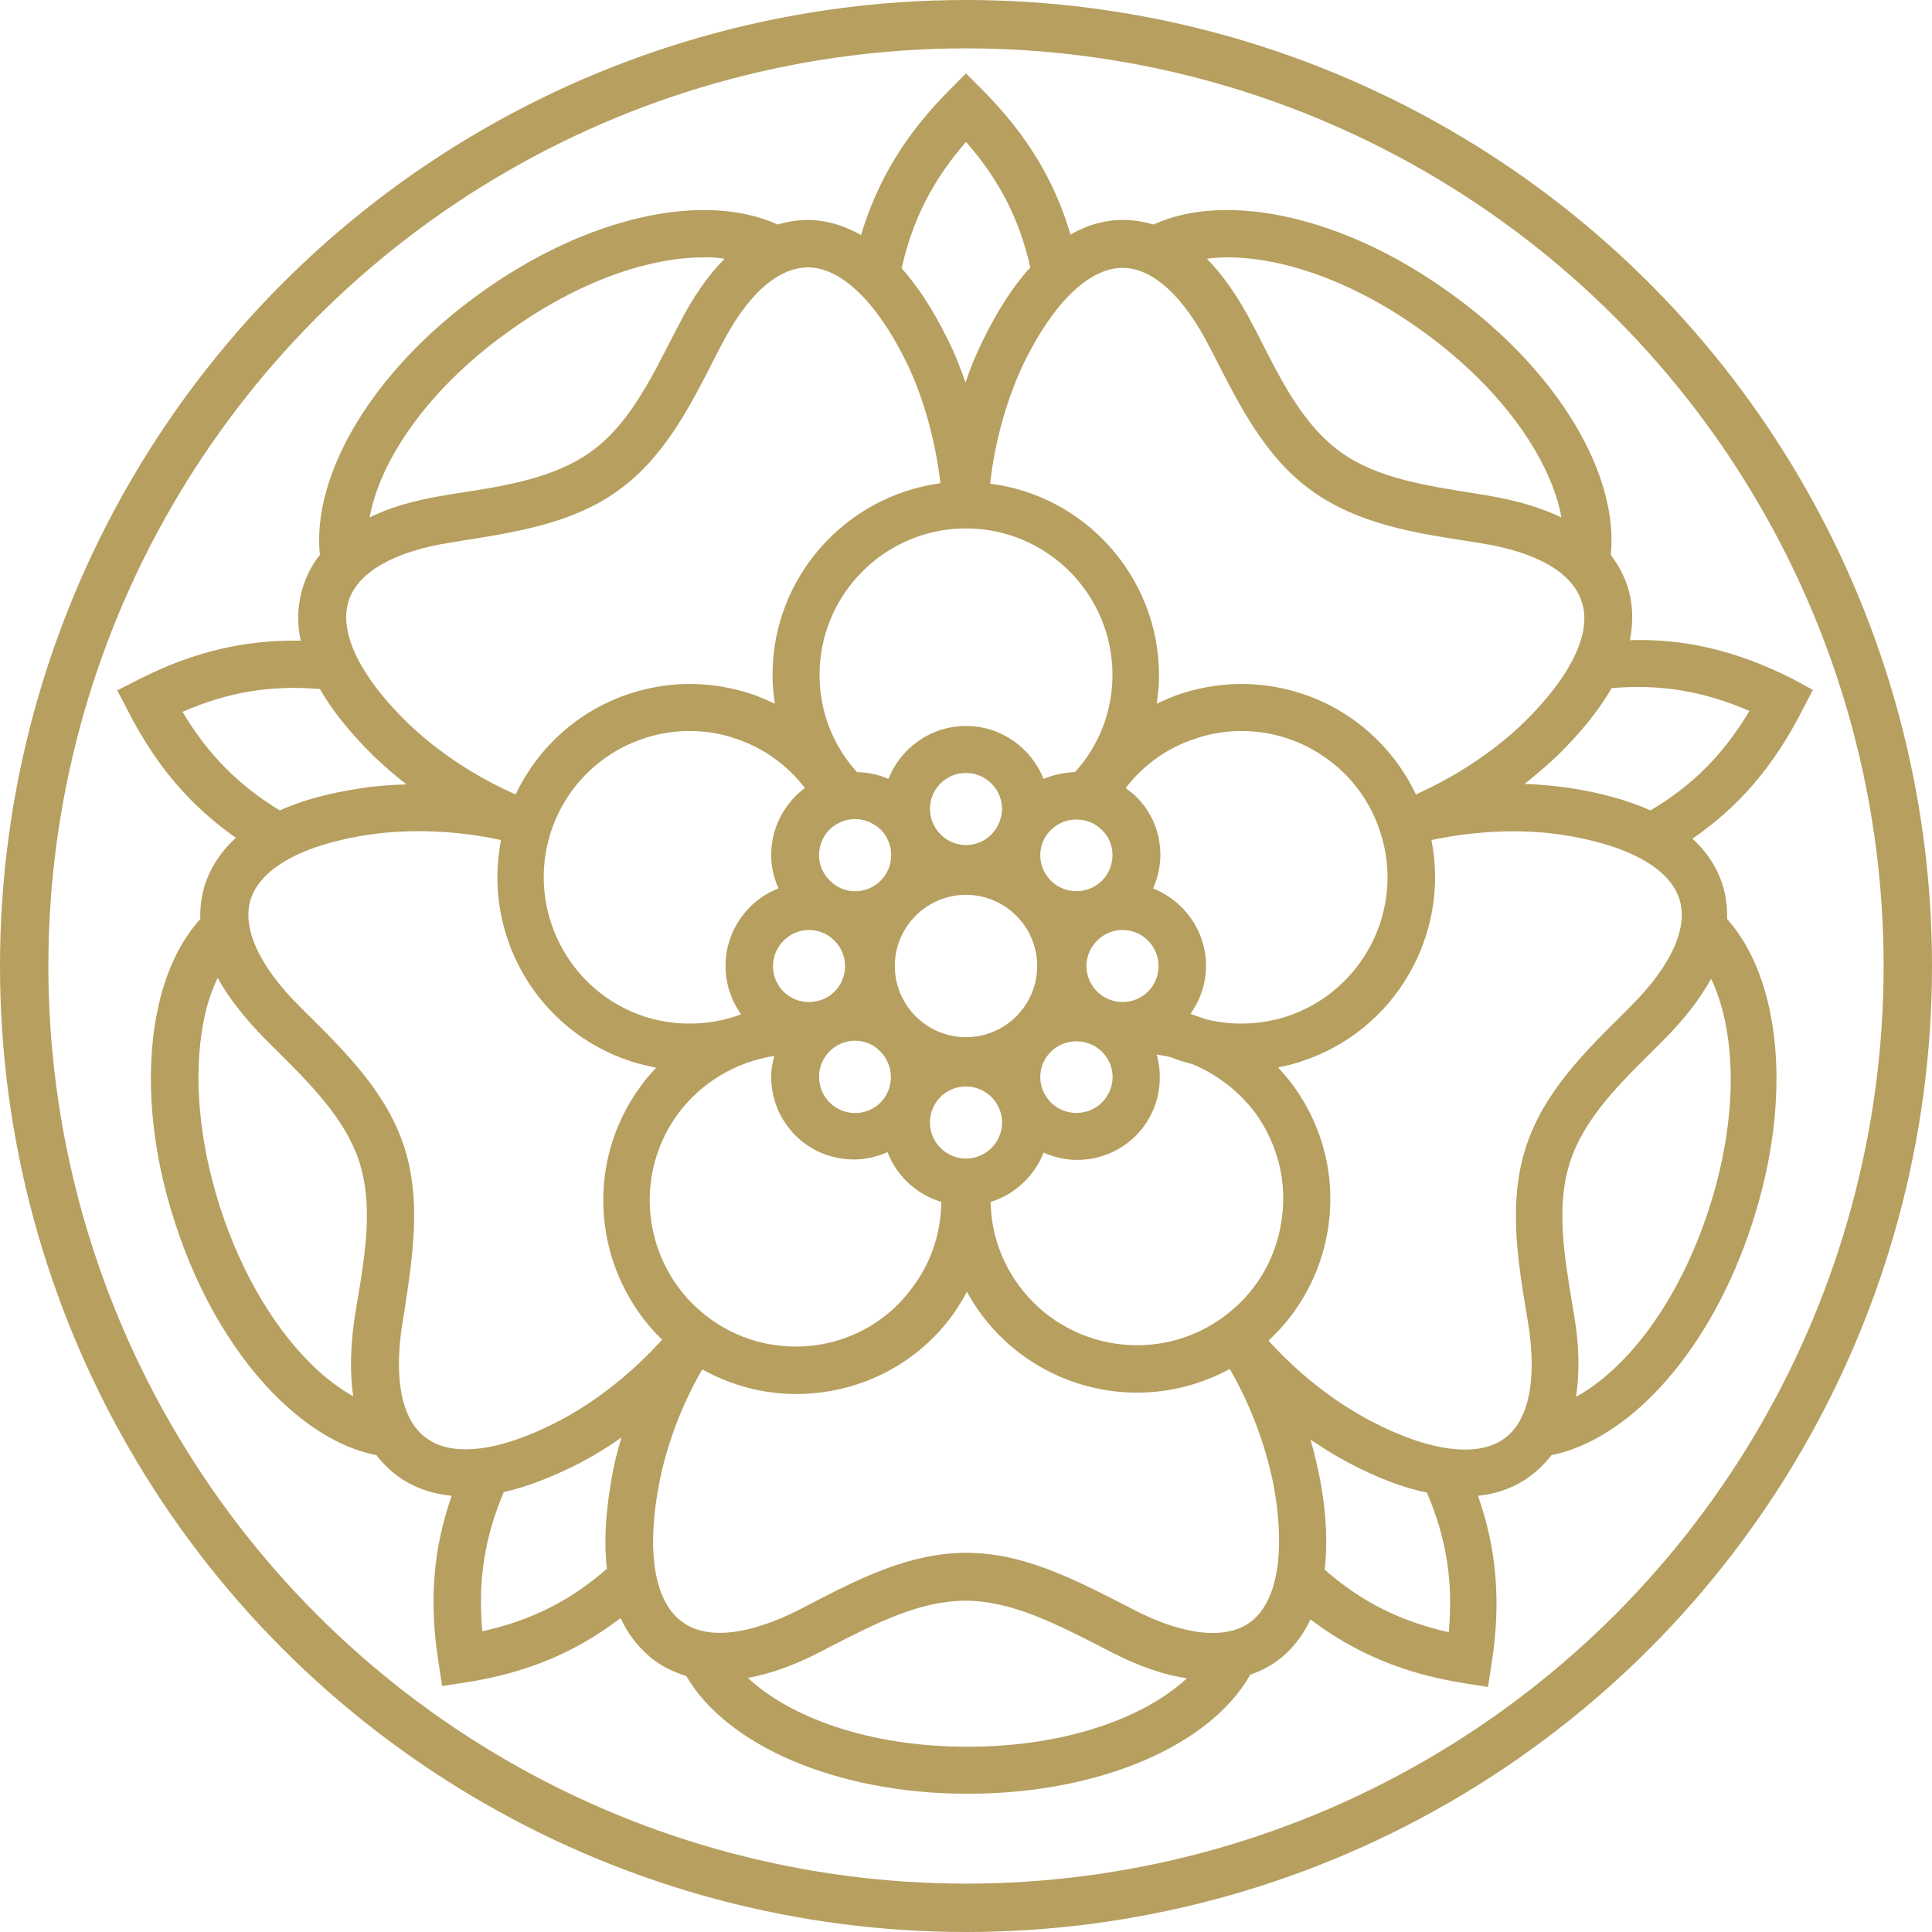 <?xml version="1.0" encoding="utf-8"?>
<!-- Generator: Adobe Illustrator 27.0.0, SVG Export Plug-In . SVG Version: 6.00 Build 0)  -->
<svg version="1.1" id="Ebene_1" xmlns="http://www.w3.org/2000/svg" xmlns:xlink="http://www.w3.org/1999/xlink" x="0px" y="0px"
	 viewBox="0 0 42.34 42.34" style="enable-background:new 0 0 42.34 42.34;" xml:space="preserve">
<style type="text/css">
	.st0{fill:none;stroke:#B69F5F;stroke-width:1.06;}
	.st1{fill:#B69F5F;}
</style>
<g>
	<circle class="st0" cx="21.17" cy="21.17" r="20.64"/>
	<path class="st1" d="M38.34,15.58c-0.57,0.95-1.24,1.63-2.17,2.18c-0.47-0.21-1.07-0.39-1.83-0.5c-0.3-0.04-0.61-0.07-0.93-0.08
		c0.25-0.2,0.5-0.41,0.72-0.62c0.55-0.54,0.93-1.03,1.19-1.48C36.38,14.99,37.32,15.14,38.34,15.58 M33.4,15.83
		c-0.65,0.63-1.48,1.18-2.37,1.58c-0.4-0.84-1.06-1.53-1.9-1.96c-1.01-0.51-2.16-0.6-3.24-0.25c-0.19,0.06-0.36,0.14-0.54,0.22
		c0.03-0.21,0.05-0.41,0.05-0.62c0-2.15-1.62-3.94-3.7-4.2c0.1-0.94,0.38-1.91,0.76-2.69c0.64-1.29,1.41-2.03,2.13-2.04h0.01
		c0.66,0,1.34,0.62,1.91,1.74l0.11,0.21c0.55,1.08,1.11,2.2,2.12,2.93c1.01,0.73,2.25,0.93,3.44,1.11l0.24,0.04
		c1.25,0.19,2.04,0.65,2.24,1.28C34.9,13.85,34.43,14.82,33.4,15.83 M34.22,11.34c-0.42-0.2-0.95-0.37-1.62-0.48l-0.24-0.04
		c-1.13-0.18-2.19-0.34-2.99-0.92c-0.81-0.59-1.29-1.55-1.8-2.56l-0.11-0.21c-0.33-0.64-0.67-1.11-1.01-1.46
		c0.15-0.02,0.3-0.03,0.46-0.03c1.18,0,2.75,0.51,4.31,1.65C32.99,8.58,34,10.13,34.22,11.34 M22.58,5.86
		c-0.35,0.38-0.69,0.89-1.03,1.58c-0.15,0.3-0.28,0.61-0.39,0.94c-0.12-0.33-0.24-0.65-0.39-0.94c-0.33-0.67-0.67-1.18-1.01-1.56
		c0.24-1.07,0.68-1.93,1.41-2.77C21.9,3.94,22.34,4.8,22.58,5.86 M19.84,7.89c0.39,0.78,0.66,1.76,0.77,2.7
		c-2.07,0.28-3.68,2.05-3.68,4.2c0,0.21,0.02,0.42,0.05,0.63c-0.18-0.08-0.35-0.16-0.54-0.22c-1.08-0.35-2.23-0.26-3.24,0.25
		c-0.84,0.43-1.5,1.12-1.9,1.96c-0.89-0.39-1.73-0.95-2.38-1.58c-1.03-1.01-1.5-1.97-1.28-2.66c0.2-0.63,1-1.09,2.24-1.28l0.24-0.04
		c1.2-0.19,2.44-0.38,3.44-1.11c1.01-0.73,1.57-1.85,2.12-2.93l0.11-0.21c0.57-1.13,1.25-1.74,1.92-1.74
		C18.42,5.86,19.2,6.6,19.84,7.89 M15.88,5.67c-0.34,0.34-0.68,0.81-1.01,1.46l-0.11,0.21c-0.52,1.02-1,1.98-1.81,2.56
		c-0.81,0.58-1.87,0.75-2.99,0.92l-0.24,0.04c-0.67,0.11-1.2,0.27-1.62,0.48c0.22-1.21,1.22-2.76,3.01-4.05
		c1.57-1.14,3.13-1.65,4.31-1.65C15.58,5.63,15.73,5.65,15.88,5.67 M8.19,16.57c0.22,0.21,0.46,0.42,0.72,0.62
		c-0.33,0.01-0.66,0.03-0.97,0.08c-0.75,0.11-1.34,0.28-1.81,0.49c-0.9-0.55-1.57-1.22-2.13-2.16c1.01-0.44,1.95-0.59,3.01-0.5
		C7.27,15.55,7.65,16.04,8.19,16.57 M5.82,22.78l0.17,0.17c0.81,0.8,1.57,1.56,1.88,2.5c0.31,0.95,0.14,2.01-0.05,3.13l-0.04,0.24
		c-0.11,0.72-0.11,1.3-0.04,1.78c-0.26-0.15-0.53-0.34-0.8-0.59c-0.89-0.83-1.64-2.08-2.11-3.53c-0.47-1.45-0.6-2.9-0.37-4.09
		c0.07-0.37,0.18-0.69,0.31-0.96C5,21.85,5.34,22.29,5.82,22.78 M8.86,25.14c-0.38-1.18-1.27-2.07-2.13-2.92l-0.17-0.17
		c-0.89-0.89-1.27-1.73-1.06-2.36c0.23-0.68,1.17-1.19,2.6-1.4c0.9-0.13,1.92-0.09,2.88,0.12c-0.41,2.08,0.79,4.18,2.85,4.85
		c0.18,0.06,0.37,0.1,0.55,0.14c-0.12,0.13-0.24,0.26-0.35,0.42c-1.26,1.73-1.01,4.09,0.48,5.54c-0.65,0.72-1.44,1.35-2.24,1.77
		c-1.27,0.67-2.34,0.82-2.92,0.39c-0.54-0.38-0.73-1.28-0.53-2.53l0.04-0.24C9.04,27.56,9.24,26.32,8.86,25.14 M10.57,35.75
		c-0.1-1.11,0.05-2.06,0.47-3.05c0.49-0.11,1.05-0.32,1.69-0.65c0.3-0.16,0.6-0.34,0.89-0.55c-0.1,0.33-0.18,0.66-0.23,0.98
		c-0.13,0.76-0.15,1.38-0.09,1.9C12.5,35.08,11.65,35.51,10.57,35.75 M14.42,32.65c0.15-0.88,0.49-1.81,0.97-2.64
		c0.65,0.36,1.35,0.54,2.06,0.54c1.31,0,2.61-0.6,3.44-1.75c0.11-0.16,0.21-0.32,0.3-0.49c0.09,0.16,0.18,0.31,0.29,0.46
		c0.83,1.14,2.13,1.75,3.44,1.75c0.69,0,1.39-0.17,2.03-0.52c0.48,0.83,0.82,1.77,0.98,2.65c0.24,1.42,0.05,2.47-0.53,2.9
		c-0.53,0.39-1.45,0.3-2.57-0.28l-0.21-0.11c-1.08-0.55-2.2-1.13-3.44-1.13c-1.25,0-2.36,0.57-3.44,1.13l-0.21,0.11
		c-1.12,0.57-2.04,0.67-2.57,0.28C14.36,35.13,14.17,34.07,14.42,32.65 M16.39,36.77c0.46-0.08,0.99-0.26,1.59-0.57l0.21-0.11
		c1.01-0.52,1.97-1.01,2.97-1.01c0.99,0,1.95,0.49,2.97,1.01l0.21,0.11c0.64,0.33,1.19,0.51,1.67,0.58c-0.9,0.84-2.61,1.5-4.81,1.5
		C19,38.28,17.28,37.61,16.39,36.77 M24.67,17.27c0.39-0.51,0.92-0.89,1.55-1.09c0.32-0.11,0.66-0.16,0.99-0.16
		c0.5,0,1,0.12,1.45,0.35c0.76,0.39,1.33,1.05,1.59,1.87c0.55,1.68-0.38,3.49-2.06,4.04c-0.58,0.18-1.18,0.2-1.75,0.06
		c-0.12-0.04-0.23-0.08-0.35-0.12c0.21-0.3,0.34-0.66,0.34-1.05c0-0.77-0.48-1.43-1.16-1.7c0.1-0.23,0.16-0.48,0.16-0.73
		c0-0.49-0.19-0.95-0.54-1.29C24.82,17.38,24.74,17.33,24.67,17.27 M24.6,20.38c0.44,0,0.79,0.36,0.79,0.79
		c0,0.44-0.35,0.79-0.79,0.79c-0.43,0-0.79-0.35-0.79-0.79C23.81,20.74,24.17,20.38,24.6,20.38 M24.38,18.74
		c0,0.21-0.08,0.41-0.23,0.56c-0.15,0.15-0.35,0.23-0.56,0.23c-0.21,0-0.41-0.08-0.56-0.23c-0.31-0.31-0.31-0.81,0-1.11
		c0.15-0.15,0.35-0.23,0.56-0.23c0.21,0,0.41,0.08,0.56,0.23C24.3,18.33,24.38,18.53,24.38,18.74 M17.96,14.79
		c0-1.77,1.44-3.21,3.21-3.21c1.77,0,3.21,1.44,3.21,3.21c0,0.82-0.31,1.57-0.82,2.13c-0.24,0.01-0.48,0.06-0.69,0.15
		c-0.27-0.68-0.93-1.16-1.7-1.16c-0.77,0-1.43,0.48-1.7,1.16c-0.22-0.1-0.45-0.14-0.69-0.15C18.27,16.36,17.96,15.61,17.96,14.79
		 M17.95,18.74c0-0.21,0.08-0.41,0.23-0.56c0.15-0.15,0.36-0.23,0.56-0.23c0.2,0,0.4,0.08,0.56,0.23c0.15,0.15,0.23,0.35,0.23,0.56
		s-0.08,0.41-0.23,0.56c-0.31,0.31-0.81,0.31-1.11,0C18.03,19.15,17.95,18.95,17.95,18.74 M17.73,20.38c0.43,0,0.79,0.36,0.79,0.79
		c0,0.44-0.35,0.79-0.79,0.79s-0.79-0.35-0.79-0.79C16.94,20.74,17.3,20.38,17.73,20.38 M14.13,22.28c-1.68-0.55-2.6-2.36-2.06-4.04
		c0.26-0.81,0.83-1.48,1.59-1.87c0.46-0.23,0.95-0.35,1.45-0.35c0.33,0,0.67,0.05,0.99,0.16c0.62,0.2,1.15,0.58,1.54,1.09
		c-0.07,0.05-0.14,0.11-0.21,0.18c-0.34,0.35-0.53,0.8-0.53,1.29c0,0.26,0.06,0.5,0.16,0.73c-0.68,0.26-1.16,0.93-1.16,1.7
		c0,0.4,0.13,0.76,0.34,1.06C15.57,22.48,14.83,22.5,14.13,22.28 M19.3,24.16c-0.31,0.31-0.81,0.31-1.12,0
		c-0.15-0.15-0.23-0.35-0.23-0.56c0-0.21,0.08-0.41,0.23-0.56c0.31-0.31,0.81-0.31,1.11,0C19.6,23.35,19.6,23.85,19.3,24.16
		 M21.17,25.39c-0.43,0-0.79-0.35-0.79-0.79s0.35-0.79,0.79-0.79c0.43,0,0.79,0.35,0.79,0.79S21.6,25.39,21.17,25.39 M21.17,18.52
		c-0.43,0-0.79-0.36-0.79-0.79c0-0.44,0.35-0.79,0.79-0.79c0.43,0,0.79,0.35,0.79,0.79C21.95,18.17,21.6,18.52,21.17,18.52
		 M22.73,21.17c0,0.86-0.7,1.56-1.56,1.56c-0.86,0-1.56-0.7-1.56-1.56c0-0.86,0.7-1.56,1.56-1.56
		C22.03,19.61,22.73,20.31,22.73,21.17 M24.15,24.16c-0.15,0.15-0.35,0.23-0.56,0.23c-0.21,0-0.41-0.08-0.56-0.23
		c-0.31-0.31-0.31-0.81,0-1.11c0.15-0.15,0.35-0.23,0.56-0.23c0.21,0,0.41,0.08,0.56,0.23C24.46,23.35,24.46,23.85,24.15,24.16
		 M25.35,23.11c0.1,0.02,0.2,0.03,0.31,0.06c0.15,0.06,0.31,0.11,0.47,0.15c0.53,0.22,1.01,0.58,1.38,1.07
		c0.5,0.69,0.71,1.54,0.57,2.39c-0.13,0.85-0.59,1.59-1.28,2.09c-1.43,1.04-3.44,0.72-4.48-0.71c-0.4-0.55-0.6-1.18-0.61-1.82
		c0.53-0.16,0.96-0.57,1.16-1.08c0.23,0.1,0.48,0.16,0.73,0.16c0.49,0,0.95-0.19,1.29-0.53C25.37,24.41,25.52,23.73,25.35,23.11
		 M15.56,28.9L15.56,28.9c-1.43-1.04-1.75-3.05-0.71-4.48c0.53-0.72,1.3-1.15,2.12-1.28c-0.04,0.15-0.07,0.3-0.07,0.45
		c0,0.49,0.19,0.95,0.53,1.29v0c0.36,0.36,0.82,0.53,1.29,0.53c0.25,0,0.5-0.06,0.73-0.16c0.2,0.52,0.64,0.93,1.18,1.09
		c-0.01,0.66-0.21,1.3-0.61,1.84C19.01,29.62,16.99,29.94,15.56,28.9 M27.8,29.38c0.69-0.64,1.15-1.49,1.3-2.43
		c0.18-1.12-0.09-2.24-0.76-3.16c-0.1-0.14-0.22-0.27-0.33-0.4c0.17-0.03,0.34-0.07,0.51-0.13c2.06-0.67,3.26-2.78,2.85-4.85
		c0.94-0.2,1.94-0.25,2.83-0.12c1.42,0.21,2.37,0.71,2.6,1.4c0.21,0.63-0.17,1.47-1.06,2.36l-0.17,0.17
		c-0.86,0.85-1.75,1.74-2.13,2.92c-0.38,1.18-0.19,2.42,0.01,3.62l0.04,0.24c0.2,1.25,0.01,2.15-0.53,2.53
		c-0.58,0.42-1.65,0.28-2.92-0.39C29.22,30.71,28.44,30.09,27.8,29.38 M28.72,31.55c0.27,0.18,0.54,0.35,0.82,0.5
		c0.66,0.35,1.24,0.56,1.73,0.66c0.43,1,0.58,1.95,0.48,3.06c-1.07-0.24-1.92-0.67-2.72-1.37c0.06-0.52,0.05-1.15-0.09-1.92
		C28.88,32.17,28.81,31.86,28.72,31.55 M34.41,25.46c0.31-0.95,1.07-1.7,1.88-2.5l0.17-0.17c0.48-0.48,0.81-0.93,1.04-1.34
		c0.53,1.11,0.63,2.95-0.05,5.05c-0.68,2.09-1.83,3.52-2.91,4.11c0.07-0.48,0.08-1.06-0.04-1.77l-0.04-0.24
		C34.27,27.47,34.1,26.4,34.41,25.46 M39.29,14.88c-1.21-0.61-2.35-0.89-3.57-0.85c0.09-0.47,0.05-0.86-0.05-1.17
		c-0.07-0.22-0.19-0.46-0.37-0.7c0.18-1.74-1.13-4.01-3.48-5.71c-2.36-1.72-4.95-2.26-6.54-1.53c-0.24-0.07-0.46-0.1-0.66-0.1H24.6
		c-0.33,0-0.72,0.08-1.14,0.32c-0.35-1.19-0.96-2.19-1.92-3.16l-0.37-0.37L20.8,1.98c-0.96,0.97-1.57,1.97-1.93,3.17
		c-0.43-0.24-0.83-0.33-1.16-0.33c-0.2,0-0.43,0.03-0.67,0.1c-1.6-0.73-4.18-0.19-6.55,1.53c-2.35,1.7-3.66,3.97-3.48,5.71
		c-0.19,0.24-0.3,0.48-0.37,0.7c-0.1,0.32-0.15,0.71-0.05,1.18c-1.22-0.02-2.35,0.24-3.55,0.85l-0.47,0.24l0.24,0.46
		c0.61,1.19,1.36,2.07,2.36,2.77c-0.36,0.33-0.56,0.68-0.67,1c-0.07,0.22-0.12,0.48-0.11,0.78c-0.45,0.5-0.78,1.19-0.95,2.06
		c-0.27,1.36-0.13,3,0.4,4.61c0.52,1.61,1.37,3.02,2.39,3.96c0.66,0.61,1.35,0.99,2.02,1.12c0.15,0.2,0.32,0.35,0.48,0.47
		c0.28,0.2,0.66,0.37,1.17,0.42c-0.41,1.16-0.5,2.32-0.29,3.65l0.08,0.52l0.52-0.08c1.34-0.21,2.41-0.66,3.39-1.41
		c0.2,0.43,0.47,0.72,0.73,0.92c0.19,0.14,0.42,0.26,0.71,0.35c0.88,1.51,3.27,2.58,6.17,2.58c2.92,0,5.33-1.08,6.19-2.61
		c0.24-0.08,0.44-0.19,0.6-0.31c0.26-0.19,0.52-0.48,0.72-0.9c0.98,0.74,2.05,1.19,3.38,1.4l0.51,0.08l0.08-0.52
		c0.21-1.34,0.11-2.51-0.3-3.67c0.49-0.05,0.86-0.22,1.13-0.42c0.16-0.12,0.33-0.27,0.48-0.47c1.73-0.35,3.5-2.3,4.4-5.08
		c0.9-2.76,0.62-5.36-0.55-6.67c0.01-0.3-0.04-0.57-0.11-0.78c-0.1-0.31-0.3-0.66-0.65-0.98c1.02-0.7,1.78-1.59,2.4-2.8l0.24-0.46
		L39.29,14.88z"/>
</g>
</svg>
